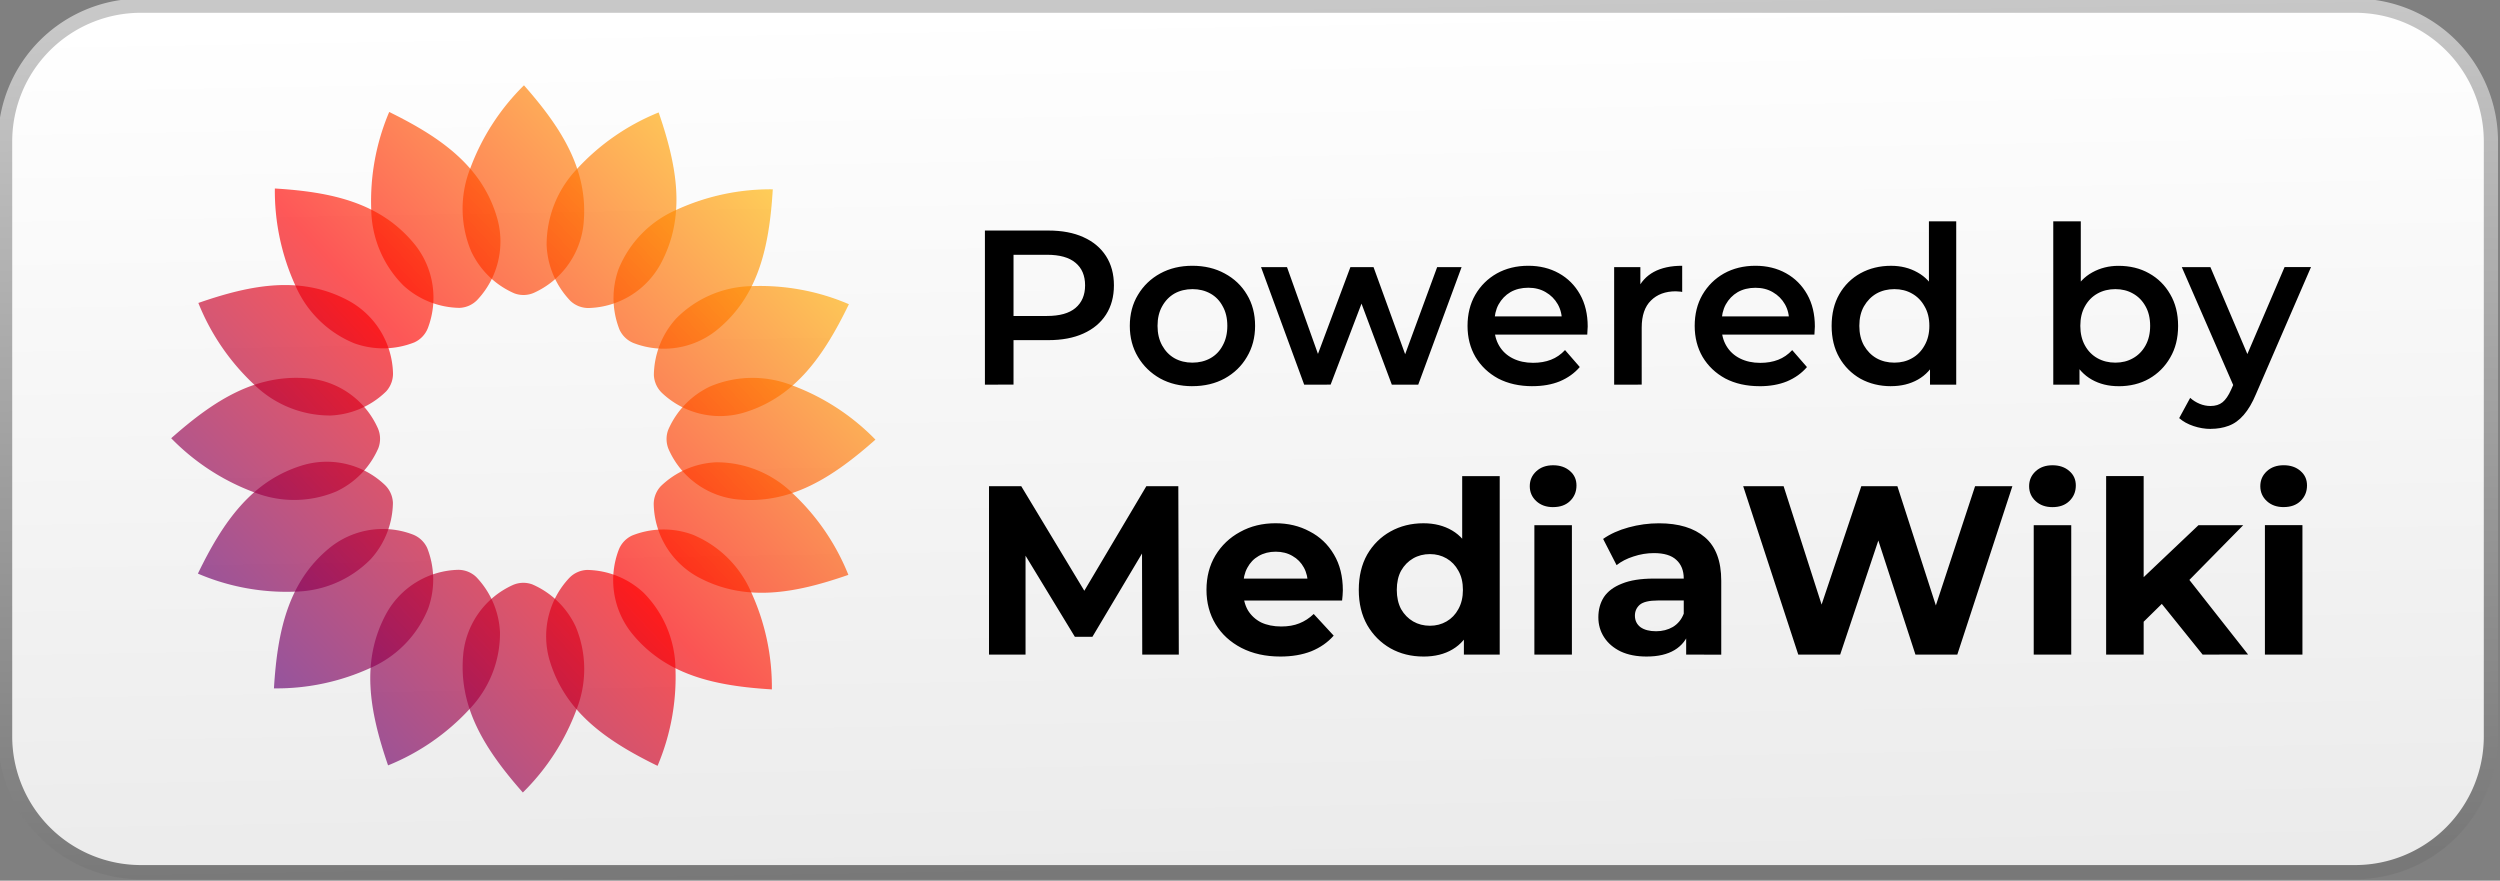 <?xml version="1.0" encoding="UTF-8" standalone="no"?>
<svg
   width="88"
   height="31"
   viewBox="0 0 88 31"
   version="1.1"
   id="svg18"
   sodipodi:docname="BoxBoxFooterMWExport.svg"
   inkscape:version="1.3 (0e150ed, 2023-07-21)"
   xmlns:inkscape="http://www.inkscape.org/namespaces/inkscape"
   xmlns:sodipodi="http://sodipodi.sourceforge.net/DTD/sodipodi-0.dtd"
   xmlns:xlink="http://www.w3.org/1999/xlink"
   xmlns="http://www.w3.org/2000/svg"
   xmlns:svg="http://www.w3.org/2000/svg">
  <rect x="0" y="0" width="88" height="31" fill="#808080" stroke="none"/>
  <sodipodi:namedview
     id="namedview18"
     pagecolor="#ffffff"
     bordercolor="#000000"
     borderopacity="0.25"
     inkscape:showpageshadow="2"
     inkscape:pageopacity="0.0"
     inkscape:pagecheckerboard="0"
     inkscape:deskcolor="#d1d1d1"
     inkscape:zoom="4.3181818"
     inkscape:cx="43.884211"
     inkscape:cy="15.4"
     inkscape:window-width="1472"
     inkscape:window-height="892"
     inkscape:window-x="0"
     inkscape:window-y="64"
     inkscape:window-maximized="0"
     inkscape:current-layer="g1" />
  <defs
     id="defs3">
    <linearGradient
       id="gradient-fill"
       x1="43.671"
       y1="0.188"
       x2="44.204"
       y2="30.688"
       gradientUnits="userSpaceOnUse">
      <stop
         id="stop4257"
         offset="0"
         style="stop-color:rgb(255, 255, 255); stop-opacity:1" />
      <stop
         id="stop4259"
         offset="1"
         style="stop-color:rgb(235, 235, 235); stop-opacity:1" />
    </linearGradient>
    <linearGradient
       id="gradient-stroke"
       x1="43.671"
       y1="0.188"
       x2="44.204"
       y2="30.688"
       gradientUnits="userSpaceOnUse">
      <stop
         id="stop4220"
         offset="0"
         style="stop-color:rgb(200, 200, 200); stop-opacity:1" />
      <stop
         id="stop4222"
         offset="1"
         style="stop-color:rgb(120, 120, 120); stop-opacity:1" />
    </linearGradient>
    <linearGradient
       id="gradient"
       x1="4"
       x2="31"
       y1="28"
       y2="3"
       gradientUnits="userSpaceOnUse">
      <stop
         offset="0%"
         stop-color="#0a00b2"
         id="stop1" />
      <stop
         offset="50%"
         stop-color="#ff0000"
         id="stop2" />
      <stop
         offset="100%"
         stop-color="#fffc00"
         id="stop3" />
    </linearGradient>
    <style
       id="style3">&#10;			.button {&#10;				fill: url(#gradient-fill);&#10;				stroke-width: 0.5;&#10;				stroke: url(#gradient-stroke);&#10;			}&#10;			.wordmark {&#10;				fill: #000000;&#10;			}&#10;			.powered {&#10;				fill: #000000;&#10;			}&#10;			.petals {&#10;				fill: url(#gradient);&#10;			}&#10;			.petal {&#10;				opacity: 0.65;&#10;			}&#10;		</style>
    <linearGradient
       inkscape:collect="always"
       xlink:href="#gradient"
       id="linearGradient1"
       gradientUnits="userSpaceOnUse"
       x1="4"
       y1="28"
       x2="31"
       y2="3" />
    <linearGradient
       inkscape:collect="always"
       xlink:href="#gradient"
       id="linearGradient2"
       gradientUnits="userSpaceOnUse"
       x1="4"
       y1="28"
       x2="31"
       y2="3" />
    <linearGradient
       inkscape:collect="always"
       xlink:href="#gradient"
       id="linearGradient3"
       gradientUnits="userSpaceOnUse"
       x1="4"
       y1="28"
       x2="31"
       y2="3" />
    <linearGradient
       inkscape:collect="always"
       xlink:href="#gradient"
       id="linearGradient4"
       gradientUnits="userSpaceOnUse"
       x1="4"
       y1="28"
       x2="31"
       y2="3" />
    <linearGradient
       inkscape:collect="always"
       xlink:href="#gradient"
       id="linearGradient5"
       gradientUnits="userSpaceOnUse"
       x1="4"
       y1="28"
       x2="31"
       y2="3" />
    <linearGradient
       inkscape:collect="always"
       xlink:href="#gradient"
       id="linearGradient6"
       gradientUnits="userSpaceOnUse"
       x1="4"
       y1="28"
       x2="31"
       y2="3" />
    <linearGradient
       inkscape:collect="always"
       xlink:href="#gradient"
       id="linearGradient7"
       gradientUnits="userSpaceOnUse"
       x1="4"
       y1="28"
       x2="31"
       y2="3" />
    <linearGradient
       inkscape:collect="always"
       xlink:href="#gradient"
       id="linearGradient8"
       gradientUnits="userSpaceOnUse"
       x1="4"
       y1="28"
       x2="31"
       y2="3" />
    <linearGradient
       inkscape:collect="always"
       xlink:href="#gradient"
       id="linearGradient9"
       gradientUnits="userSpaceOnUse"
       x1="4"
       y1="28"
       x2="31"
       y2="3" />
    <linearGradient
       inkscape:collect="always"
       xlink:href="#gradient"
       id="linearGradient10"
       gradientUnits="userSpaceOnUse"
       x1="4"
       y1="28"
       x2="31"
       y2="3" />
    <linearGradient
       inkscape:collect="always"
       xlink:href="#gradient"
       id="linearGradient11"
       gradientUnits="userSpaceOnUse"
       x1="4"
       y1="28"
       x2="31"
       y2="3" />
    <linearGradient
       inkscape:collect="always"
       xlink:href="#gradient"
       id="linearGradient12"
       gradientUnits="userSpaceOnUse"
       x1="4"
       y1="28"
       x2="31"
       y2="3" />
    <linearGradient
       inkscape:collect="always"
       xlink:href="#gradient"
       id="linearGradient13"
       gradientUnits="userSpaceOnUse"
       x1="4"
       y1="28"
       x2="31"
       y2="3" />
    <linearGradient
       inkscape:collect="always"
       xlink:href="#gradient"
       id="linearGradient14"
       gradientUnits="userSpaceOnUse"
       x1="4"
       y1="28"
       x2="31"
       y2="3" />
    <linearGradient
       inkscape:collect="always"
       xlink:href="#gradient"
       id="linearGradient15"
       gradientUnits="userSpaceOnUse"
       x1="4"
       y1="28"
       x2="31"
       y2="3" />
    <linearGradient
       inkscape:collect="always"
       xlink:href="#gradient"
       id="linearGradient16"
       gradientUnits="userSpaceOnUse"
       x1="4"
       y1="28"
       x2="31"
       y2="3" />
    <linearGradient
       inkscape:collect="always"
       xlink:href="#gradient"
       id="linearGradient17"
       gradientUnits="userSpaceOnUse"
       x1="4"
       y1="28"
       x2="31"
       y2="3" />
  </defs>
  <path
     id="button"
     class="button"
     d="M4.96,0.2H82.9a4.78,4.78,0,0,1,4.78,4.78V25.92A4.78,4.78,0,0,1,82.9,30.7H4.96A4.78,4.78,0,0,1,.18,25.92V4.98A4.78,4.78,0,0,1,4.96.2Z" />
  <g
     id="g1"
     transform="translate(0,0.926)">
    <path
       style="font-weight:600;font-size:7.749px;font-family:Montserrat;-inkscape-font-specification:'Montserrat Semi-Bold';stroke-width:1.162"
       d="M 34.669,12.614 V 7.189 h 2.232 q 0.721,0 1.232,0.232 0.519,0.232 0.798,0.666 0.279,0.434 0.279,1.031 0,0.597 -0.279,1.031 -0.279,0.434 -0.798,0.666 -0.511,0.232 -1.232,0.232 h -1.674 l 0.449,-0.473 v 2.038 z m 1.007,-1.93 -0.449,-0.488 h 1.627 q 0.666,0 1,-0.279 0.341,-0.287 0.341,-0.798 0,-0.519 -0.341,-0.798 -0.333,-0.279 -1,-0.279 h -1.627 l 0.449,-0.496 z m 6.294,1.984 q -0.635,0 -1.131,-0.271 -0.496,-0.279 -0.783,-0.759 -0.287,-0.48 -0.287,-1.093 0,-0.62 0.287,-1.093 0.287,-0.48 0.783,-0.752 0.496,-0.271 1.131,-0.271 0.643,0 1.139,0.271 0.504,0.271 0.783,0.744 0.287,0.473 0.287,1.1 0,0.612 -0.287,1.093 -0.279,0.48 -0.783,0.759 -0.496,0.271 -1.139,0.271 z m 0,-0.829 q 0.356,0 0.635,-0.155 0.279,-0.155 0.434,-0.449 0.163,-0.294 0.163,-0.69 0,-0.403 -0.163,-0.69 -0.155,-0.294 -0.434,-0.449 -0.279,-0.155 -0.628,-0.155 -0.356,0 -0.635,0.155 -0.271,0.155 -0.434,0.449 -0.163,0.287 -0.163,0.69 0,0.395 0.163,0.69 0.163,0.294 0.434,0.449 0.279,0.155 0.628,0.155 z m 3.937,0.775 -1.519,-4.138 h 0.914 l 1.302,3.65 h -0.434 l 1.364,-3.65 h 0.814 l 1.325,3.65 h -0.426 l 1.341,-3.65 h 0.86 L 49.922,12.614 H 48.992 L 47.783,9.382 h 0.287 l -1.232,3.231 z m 8.036,0.054 q -0.69,0 -1.209,-0.271 -0.511,-0.279 -0.798,-0.759 -0.279,-0.48 -0.279,-1.093 0,-0.62 0.271,-1.093 0.279,-0.48 0.759,-0.752 0.488,-0.271 1.108,-0.271 0.604,0 1.077,0.263 0.473,0.263 0.744,0.744 0.271,0.48 0.271,1.131 0,0.062 -0.008,0.139 0,0.077 -0.008,0.147 h -3.448 v -0.643 h 2.937 l -0.38,0.201 q 0.008,-0.356 -0.147,-0.628 -0.155,-0.271 -0.426,-0.426 -0.263,-0.155 -0.612,-0.155 -0.356,0 -0.628,0.155 -0.263,0.155 -0.418,0.434 -0.147,0.271 -0.147,0.643 v 0.155 q 0,0.372 0.17,0.659 0.17,0.287 0.48,0.442 0.31,0.155 0.713,0.155 0.349,0 0.628,-0.108 0.279,-0.108 0.496,-0.341 l 0.519,0.597 q -0.279,0.325 -0.705,0.504 -0.418,0.17 -0.961,0.17 z m 2.875,-0.054 V 8.476 H 57.741 V 9.615 L 57.632,9.282 Q 57.818,8.863 58.213,8.646 58.616,8.429 59.213,8.429 v 0.922 q -0.062,-0.015 -0.116,-0.015 -0.054,-0.008 -0.108,-0.008 -0.55,0 -0.876,0.325 -0.325,0.318 -0.325,0.953 v 2.007 z m 5.121,0.054 q -0.69,0 -1.209,-0.271 -0.511,-0.279 -0.798,-0.759 -0.279,-0.48 -0.279,-1.093 0,-0.62 0.271,-1.093 0.279,-0.48 0.759,-0.752 0.488,-0.271 1.108,-0.271 0.604,0 1.077,0.263 0.473,0.263 0.744,0.744 0.271,0.48 0.271,1.131 0,0.062 -0.008,0.139 0,0.077 -0.008,0.147 h -3.448 v -0.643 h 2.937 l -0.38,0.201 Q 62.985,10.057 62.83,9.785 62.675,9.514 62.404,9.359 62.141,9.204 61.792,9.204 q -0.356,0 -0.628,0.155 -0.263,0.155 -0.418,0.434 -0.147,0.271 -0.147,0.643 v 0.155 q 0,0.372 0.17,0.659 0.17,0.287 0.48,0.442 0.31,0.155 0.713,0.155 0.349,0 0.628,-0.108 0.279,-0.108 0.496,-0.341 l 0.519,0.597 q -0.279,0.325 -0.705,0.504 -0.418,0.17 -0.961,0.17 z m 4.626,0 q -0.597,0 -1.077,-0.263 -0.473,-0.271 -0.744,-0.744 -0.271,-0.473 -0.271,-1.116 0,-0.643 0.271,-1.116 0.271,-0.473 0.744,-0.736 0.48,-0.263 1.077,-0.263 0.519,0 0.93,0.232 0.411,0.225 0.651,0.69 0.24,0.465 0.24,1.193 0,0.721 -0.232,1.193 -0.232,0.465 -0.643,0.697 -0.411,0.232 -0.945,0.232 z m 0.116,-0.829 q 0.349,0 0.62,-0.155 0.279,-0.155 0.442,-0.449 0.17,-0.294 0.17,-0.69 0,-0.403 -0.17,-0.69 -0.163,-0.294 -0.442,-0.449 -0.271,-0.155 -0.62,-0.155 -0.349,0 -0.628,0.155 -0.271,0.155 -0.442,0.449 -0.163,0.287 -0.163,0.69 0,0.395 0.163,0.69 0.17,0.294 0.442,0.449 0.279,0.155 0.628,0.155 z m 1.255,0.775 v -0.976 l 0.039,-1.1 -0.077,-1.1 V 6.864 h 0.961 v 5.75 z m 6.633,0.054 q -0.527,0 -0.938,-0.232 -0.411,-0.232 -0.651,-0.697 -0.232,-0.473 -0.232,-1.193 0,-0.728 0.24,-1.193 0.248,-0.465 0.659,-0.69 0.418,-0.232 0.922,-0.232 0.612,0 1.077,0.263 0.473,0.263 0.744,0.736 0.279,0.473 0.279,1.116 0,0.643 -0.279,1.116 -0.271,0.473 -0.744,0.744 -0.465,0.263 -1.077,0.263 z m -2.294,-0.054 V 6.864 h 0.969 v 2.573 l -0.077,1.1 0.031,1.1 v 0.976 z m 2.185,-0.775 q 0.349,0 0.62,-0.155 0.279,-0.155 0.442,-0.449 0.163,-0.294 0.163,-0.69 0,-0.403 -0.163,-0.69 -0.163,-0.294 -0.442,-0.449 -0.271,-0.155 -0.62,-0.155 -0.349,0 -0.628,0.155 -0.279,0.155 -0.442,0.449 -0.163,0.287 -0.163,0.69 0,0.395 0.163,0.69 0.163,0.294 0.442,0.449 0.279,0.155 0.628,0.155 z m 3.355,2.333 q -0.302,0 -0.604,-0.101 -0.302,-0.101 -0.504,-0.279 l 0.387,-0.713 q 0.147,0.132 0.333,0.209 0.186,0.077 0.38,0.077 0.263,0 0.426,-0.132 0.163,-0.132 0.302,-0.442 l 0.24,-0.542 0.077,-0.116 1.565,-3.658 h 0.93 l -1.937,4.471 q -0.194,0.465 -0.434,0.736 -0.232,0.271 -0.527,0.38 -0.287,0.108 -0.635,0.108 z m 0.852,-1.41 -1.868,-4.285 h 1.007 l 1.519,3.572 z"
       id="text18"
       aria-label="Powered by" />
    <path
       style="font-weight:bold;font-size:8.468px;font-family:Montserrat;-inkscape-font-specification:'Montserrat Bold';stroke-width:1.27"
       d="m 34.813,22.116 v -5.928 h 1.135 l 2.523,4.183 h -0.601 l 2.481,-4.183 h 1.126 l 0.017,5.928 h -1.287 l -0.009,-3.955 h 0.237 l -1.982,3.328 h -0.618 l -2.024,-3.328 h 0.288 v 3.955 z m 10.255,0.068 q -0.779,0 -1.372,-0.305 -0.584,-0.305 -0.906,-0.83 -0.322,-0.533 -0.322,-1.211 0,-0.686 0.313,-1.211 0.322,-0.533 0.872,-0.83 0.55,-0.305 1.245,-0.305 0.669,0 1.202,0.288 0.542,0.279 0.855,0.813 0.313,0.525 0.313,1.262 0,0.076 -0.009,0.178 -0.009,0.093 -0.017,0.178 h -3.7 v -0.771 h 3.006 l -0.508,0.229 q 0,-0.356 -0.144,-0.618 -0.144,-0.263 -0.398,-0.406 -0.254,-0.152 -0.593,-0.152 -0.339,0 -0.601,0.152 -0.254,0.144 -0.398,0.415 -0.144,0.263 -0.144,0.627 v 0.203 q 0,0.373 0.161,0.66 0.169,0.279 0.466,0.432 0.305,0.144 0.711,0.144 0.364,0 0.635,-0.11 0.279,-0.11 0.508,-0.33 l 0.703,0.762 q -0.313,0.356 -0.788,0.55 -0.474,0.186 -1.092,0.186 z m 5.038,0 q -0.644,0 -1.16,-0.288 -0.517,-0.296 -0.821,-0.821 -0.296,-0.525 -0.296,-1.236 0,-0.72 0.296,-1.245 0.305,-0.525 0.821,-0.813 0.517,-0.288 1.16,-0.288 0.576,0 1.008,0.254 0.432,0.254 0.669,0.771 0.237,0.517 0.237,1.321 0,0.796 -0.229,1.321 -0.229,0.517 -0.66,0.771 -0.423,0.254 -1.025,0.254 z m 0.229,-1.084 q 0.322,0 0.584,-0.152 0.263,-0.152 0.415,-0.432 0.161,-0.288 0.161,-0.677 0,-0.398 -0.161,-0.677 -0.152,-0.279 -0.415,-0.432 -0.263,-0.152 -0.584,-0.152 -0.33,0 -0.593,0.152 -0.263,0.152 -0.423,0.432 -0.152,0.279 -0.152,0.677 0,0.39 0.152,0.677 0.161,0.279 0.423,0.432 0.263,0.152 0.593,0.152 z m 1.194,1.016 v -0.931 l 0.025,-1.355 -0.085,-1.346 v -2.65 h 1.321 v 6.283 z m 2.481,0 v -4.556 h 1.321 v 4.556 z m 0.66,-5.191 q -0.364,0 -0.593,-0.212 -0.229,-0.212 -0.229,-0.525 0,-0.313 0.229,-0.525 0.229,-0.212 0.593,-0.212 0.364,0 0.593,0.203 0.229,0.195 0.229,0.508 0,0.33 -0.229,0.55 -0.22,0.212 -0.593,0.212 z m 4.683,5.191 v -0.889 l -0.085,-0.195 v -1.592 q 0,-0.423 -0.263,-0.66 -0.254,-0.237 -0.788,-0.237 -0.364,0 -0.72,0.119 -0.347,0.11 -0.593,0.305 l -0.474,-0.923 q 0.373,-0.263 0.898,-0.406 0.525,-0.144 1.067,-0.144 1.042,0 1.617,0.491 0.576,0.491 0.576,1.533 v 2.6 z m -1.389,0.068 q -0.533,0 -0.915,-0.178 -0.381,-0.186 -0.584,-0.5 -0.203,-0.313 -0.203,-0.703 0,-0.406 0.195,-0.711 0.203,-0.305 0.635,-0.474 0.432,-0.178 1.126,-0.178 h 1.211 v 0.771 h -1.067 q -0.466,0 -0.644,0.152 -0.169,0.152 -0.169,0.381 0,0.254 0.195,0.406 0.203,0.144 0.55,0.144 0.33,0 0.593,-0.152 0.263,-0.161 0.381,-0.466 l 0.203,0.61 q -0.144,0.44 -0.525,0.669 -0.381,0.229 -0.982,0.229 z m 5.335,-0.068 -1.939,-5.928 h 1.423 l 1.685,5.25 H 63.757 l 1.761,-5.25 h 1.27 l 1.694,5.25 h -0.686 l 1.727,-5.25 h 1.313 l -1.939,5.928 h -1.473 l -1.499,-4.607 h 0.39 l -1.541,4.607 z m 8.288,0 v -4.556 h 1.321 v 4.556 z m 0.66,-5.191 q -0.364,0 -0.593,-0.212 -0.229,-0.212 -0.229,-0.525 0,-0.313 0.229,-0.525 0.229,-0.212 0.593,-0.212 0.364,0 0.593,0.203 0.229,0.195 0.229,0.508 0,0.33 -0.229,0.55 Q 72.62,16.925 72.248,16.925 Z m 2.981,4.259 0.034,-1.609 2.125,-2.015 h 1.575 l -2.041,2.075 -0.686,0.559 z m -1.092,0.931 v -6.283 h 1.321 v 6.283 z m 3.396,0 -1.541,-1.914 0.83,-1.025 2.312,2.938 z m 2.193,0 v -4.556 h 1.321 v 4.556 z m 0.66,-5.191 q -0.364,0 -0.593,-0.212 -0.229,-0.212 -0.229,-0.525 0,-0.313 0.229,-0.525 0.229,-0.212 0.593,-0.212 0.364,0 0.593,0.203 0.229,0.195 0.229,0.508 0,0.33 -0.229,0.55 -0.22,0.212 -0.593,0.212 z"
       id="text18-7"
       aria-label="MediaWiki" />
  </g>
  <g
     id="petals"
     class="petals"
     style="fill:url(#linearGradient17)"
     transform="translate(0,0.026)">
    <path
       class="petal"
       d="m 13.068,7.359 a 3.865,3.865 0 0 0 1.132,2.665 2.989,2.989 0 0 0 1.973,0.787 0.919,0.919 0 0 0 0.628,-0.281 3,3 0 0 0 0.7,-2.876 C 16.97,5.815 15.5,4.8 13.7,3.915 a 8.026,8.026 0 0 0 -0.632,3.444 z"
       id="path3"
       style="fill:url(#linearGradient1)" />
    <path
       class="petal"
       d="m 10.4,10.031 a 3.848,3.848 0 0 0 2.065,2.025 2.984,2.984 0 0 0 2.122,-0.031 0.923,0.923 0 0 0 0.473,-0.5 A 3,3 0 0 0 14.617,8.6 C 13.417,7.107 11.677,6.731 9.675,6.609 a 8.024,8.024 0 0 0 0.725,3.422 z"
       id="path4"
       style="fill:url(#linearGradient2)" />
    <path
       class="petal"
       d="m 8.959,13.524 a 3.831,3.831 0 0 0 2.68,1.076 2.99,2.99 0 0 0 1.949,-0.844 0.927,0.927 0 0 0 0.246,-0.645 3,3 0 0 0 -1.528,-2.533 c -1.675,-0.919 -3.428,-0.6 -5.324,0.06 a 8,8 0 0 0 1.977,2.886 z"
       id="path5"
       style="fill:url(#linearGradient3)" />
    <path
       class="petal"
       d="M 8.956,17.307 A 3.824,3.824 0 0 0 11.841,17.272 3,3 0 0 0 13.32,15.743 0.928,0.928 0 0 0 13.302,15.052 2.981,2.981 0 0 0 10.926,13.3 c -1.9,-0.2 -3.394,0.766 -4.9,2.1 a 7.954,7.954 0 0 0 2.93,1.907 z"
       id="path6"
       style="fill:url(#linearGradient4)" />
    <path
       class="petal"
       d="m 10.394,20.8 a 3.831,3.831 0 0 0 2.653,-1.141 3.017,3.017 0 0 0 0.784,-1.981 0.926,0.926 0 0 0 -0.28,-0.631 2.971,2.971 0 0 0 -2.863,-0.706 c -1.831,0.54 -2.844,2.013 -3.722,3.824 a 7.927,7.927 0 0 0 3.428,0.635 z"
       id="path7"
       style="fill:url(#linearGradient5)" />
    <path
       class="petal"
       d="m 13.054,23.479 a 3.849,3.849 0 0 0 2.016,-2.079 3.022,3.022 0 0 0 -0.031,-2.132 0.922,0.922 0 0 0 -0.5,-0.476 2.97,2.97 0 0 0 -2.914,0.449 c -1.486,1.2 -1.86,2.953 -1.982,4.964 a 7.928,7.928 0 0 0 3.411,-0.726 z"
       id="path8"
       style="fill:url(#linearGradient6)" />
    <path
       class="petal"
       d="M 16.531,24.93 A 3.867,3.867 0 0 0 17.6,22.238 3.016,3.016 0 0 0 16.759,20.28 0.918,0.918 0 0 0 16.117,20.032 2.978,2.978 0 0 0 13.6,21.567 c -0.914,1.683 -0.594,3.443 0.06,5.348 a 7.957,7.957 0 0 0 2.871,-1.985 z"
       id="path9"
       style="fill:url(#linearGradient7)" />
    <path
       class="petal"
       d="m 20.3,24.933 a 3.873,3.873 0 0 0 -0.035,-2.9 3,3 0 0 0 -1.522,-1.486 0.917,0.917 0 0 0 -0.687,0.018 2.993,2.993 0 0 0 -1.745,2.387 c -0.2,1.906 0.763,3.409 2.093,4.918 A 8,8 0 0 0 20.3,24.933 Z"
       id="path10"
       style="fill:url(#linearGradient8)" />
    <path
       class="petal"
       d="m 23.776,23.489 a 3.866,3.866 0 0 0 -1.136,-2.665 2.989,2.989 0 0 0 -1.973,-0.788 0.919,0.919 0 0 0 -0.628,0.281 3,3 0 0 0 -0.7,2.876 c 0.538,1.839 2,2.857 3.807,3.739 a 8.025,8.025 0 0 0 0.63,-3.443 z"
       id="path11"
       style="fill:url(#linearGradient9)" />
    <path
       class="petal"
       d="m 26.441,20.817 a 3.848,3.848 0 0 0 -2.065,-2.025 2.984,2.984 0 0 0 -2.122,0.031 0.923,0.923 0 0 0 -0.473,0.5 3,3 0 0 0 0.447,2.927 c 1.2,1.493 2.94,1.869 4.942,1.991 a 8.025,8.025 0 0 0 -0.729,-3.424 z"
       id="path12"
       style="fill:url(#linearGradient10)" />
    <path
       class="petal"
       d="m 27.885,17.324 a 3.831,3.831 0 0 0 -2.679,-1.077 2.99,2.99 0 0 0 -1.949,0.844 0.927,0.927 0 0 0 -0.246,0.645 3,3 0 0 0 1.528,2.533 c 1.675,0.919 3.428,0.6 5.324,-0.06 a 7.994,7.994 0 0 0 -1.978,-2.885 z"
       id="path13"
       style="fill:url(#linearGradient11)" />
    <path
       class="petal"
       d="M 27.888,13.541 A 3.824,3.824 0 0 0 25,13.576 a 3,3 0 0 0 -1.479,1.529 0.928,0.928 0 0 0 0.018,0.691 2.981,2.981 0 0 0 2.376,1.753 c 1.9,0.2 3.394,-0.767 4.9,-2.1 a 7.955,7.955 0 0 0 -2.927,-1.908 z"
       id="path14"
       style="fill:url(#linearGradient12)" />
    <path
       class="petal"
       d="m 26.451,10.046 a 3.831,3.831 0 0 0 -2.651,1.141 3.017,3.017 0 0 0 -0.784,1.982 0.927,0.927 0 0 0 0.28,0.631 2.971,2.971 0 0 0 2.863,0.706 c 1.831,-0.54 2.844,-2.013 3.722,-3.824 a 7.926,7.926 0 0 0 -3.43,-0.636 z"
       id="path15"
       style="fill:url(#linearGradient13)" />
    <path
       class="petal"
       d="m 23.791,7.369 a 3.849,3.849 0 0 0 -2.016,2.074 3.022,3.022 0 0 0 0.031,2.132 0.922,0.922 0 0 0 0.5,0.476 2.97,2.97 0 0 0 2.914,-0.449 c 1.486,-1.2 1.86,-2.953 1.982,-4.964 a 7.928,7.928 0 0 0 -3.411,0.731 z"
       id="path16"
       style="fill:url(#linearGradient14)" />
    <path
       class="petal"
       d="m 20.313,5.918 a 3.867,3.867 0 0 0 -1.072,2.692 3.016,3.016 0 0 0 0.84,1.958 0.918,0.918 0 0 0 0.642,0.248 2.978,2.978 0 0 0 2.522,-1.536 c 0.914,-1.683 0.594,-3.443 -0.06,-5.348 a 7.958,7.958 0 0 0 -2.872,1.986 z"
       id="path17"
       style="fill:url(#linearGradient15)" />
    <path
       class="petal"
       d="m 16.548,5.915 a 3.874,3.874 0 0 0 0.035,2.9 3,3 0 0 0 1.522,1.485 0.917,0.917 0 0 0 0.687,-0.018 2.993,2.993 0 0 0 1.745,-2.387 c 0.2,-1.906 -0.763,-3.409 -2.093,-4.918 a 8,8 0 0 0 -1.896,2.938 z"
       id="path18"
       style="fill:url(#linearGradient16)" />
  </g>
</svg>
